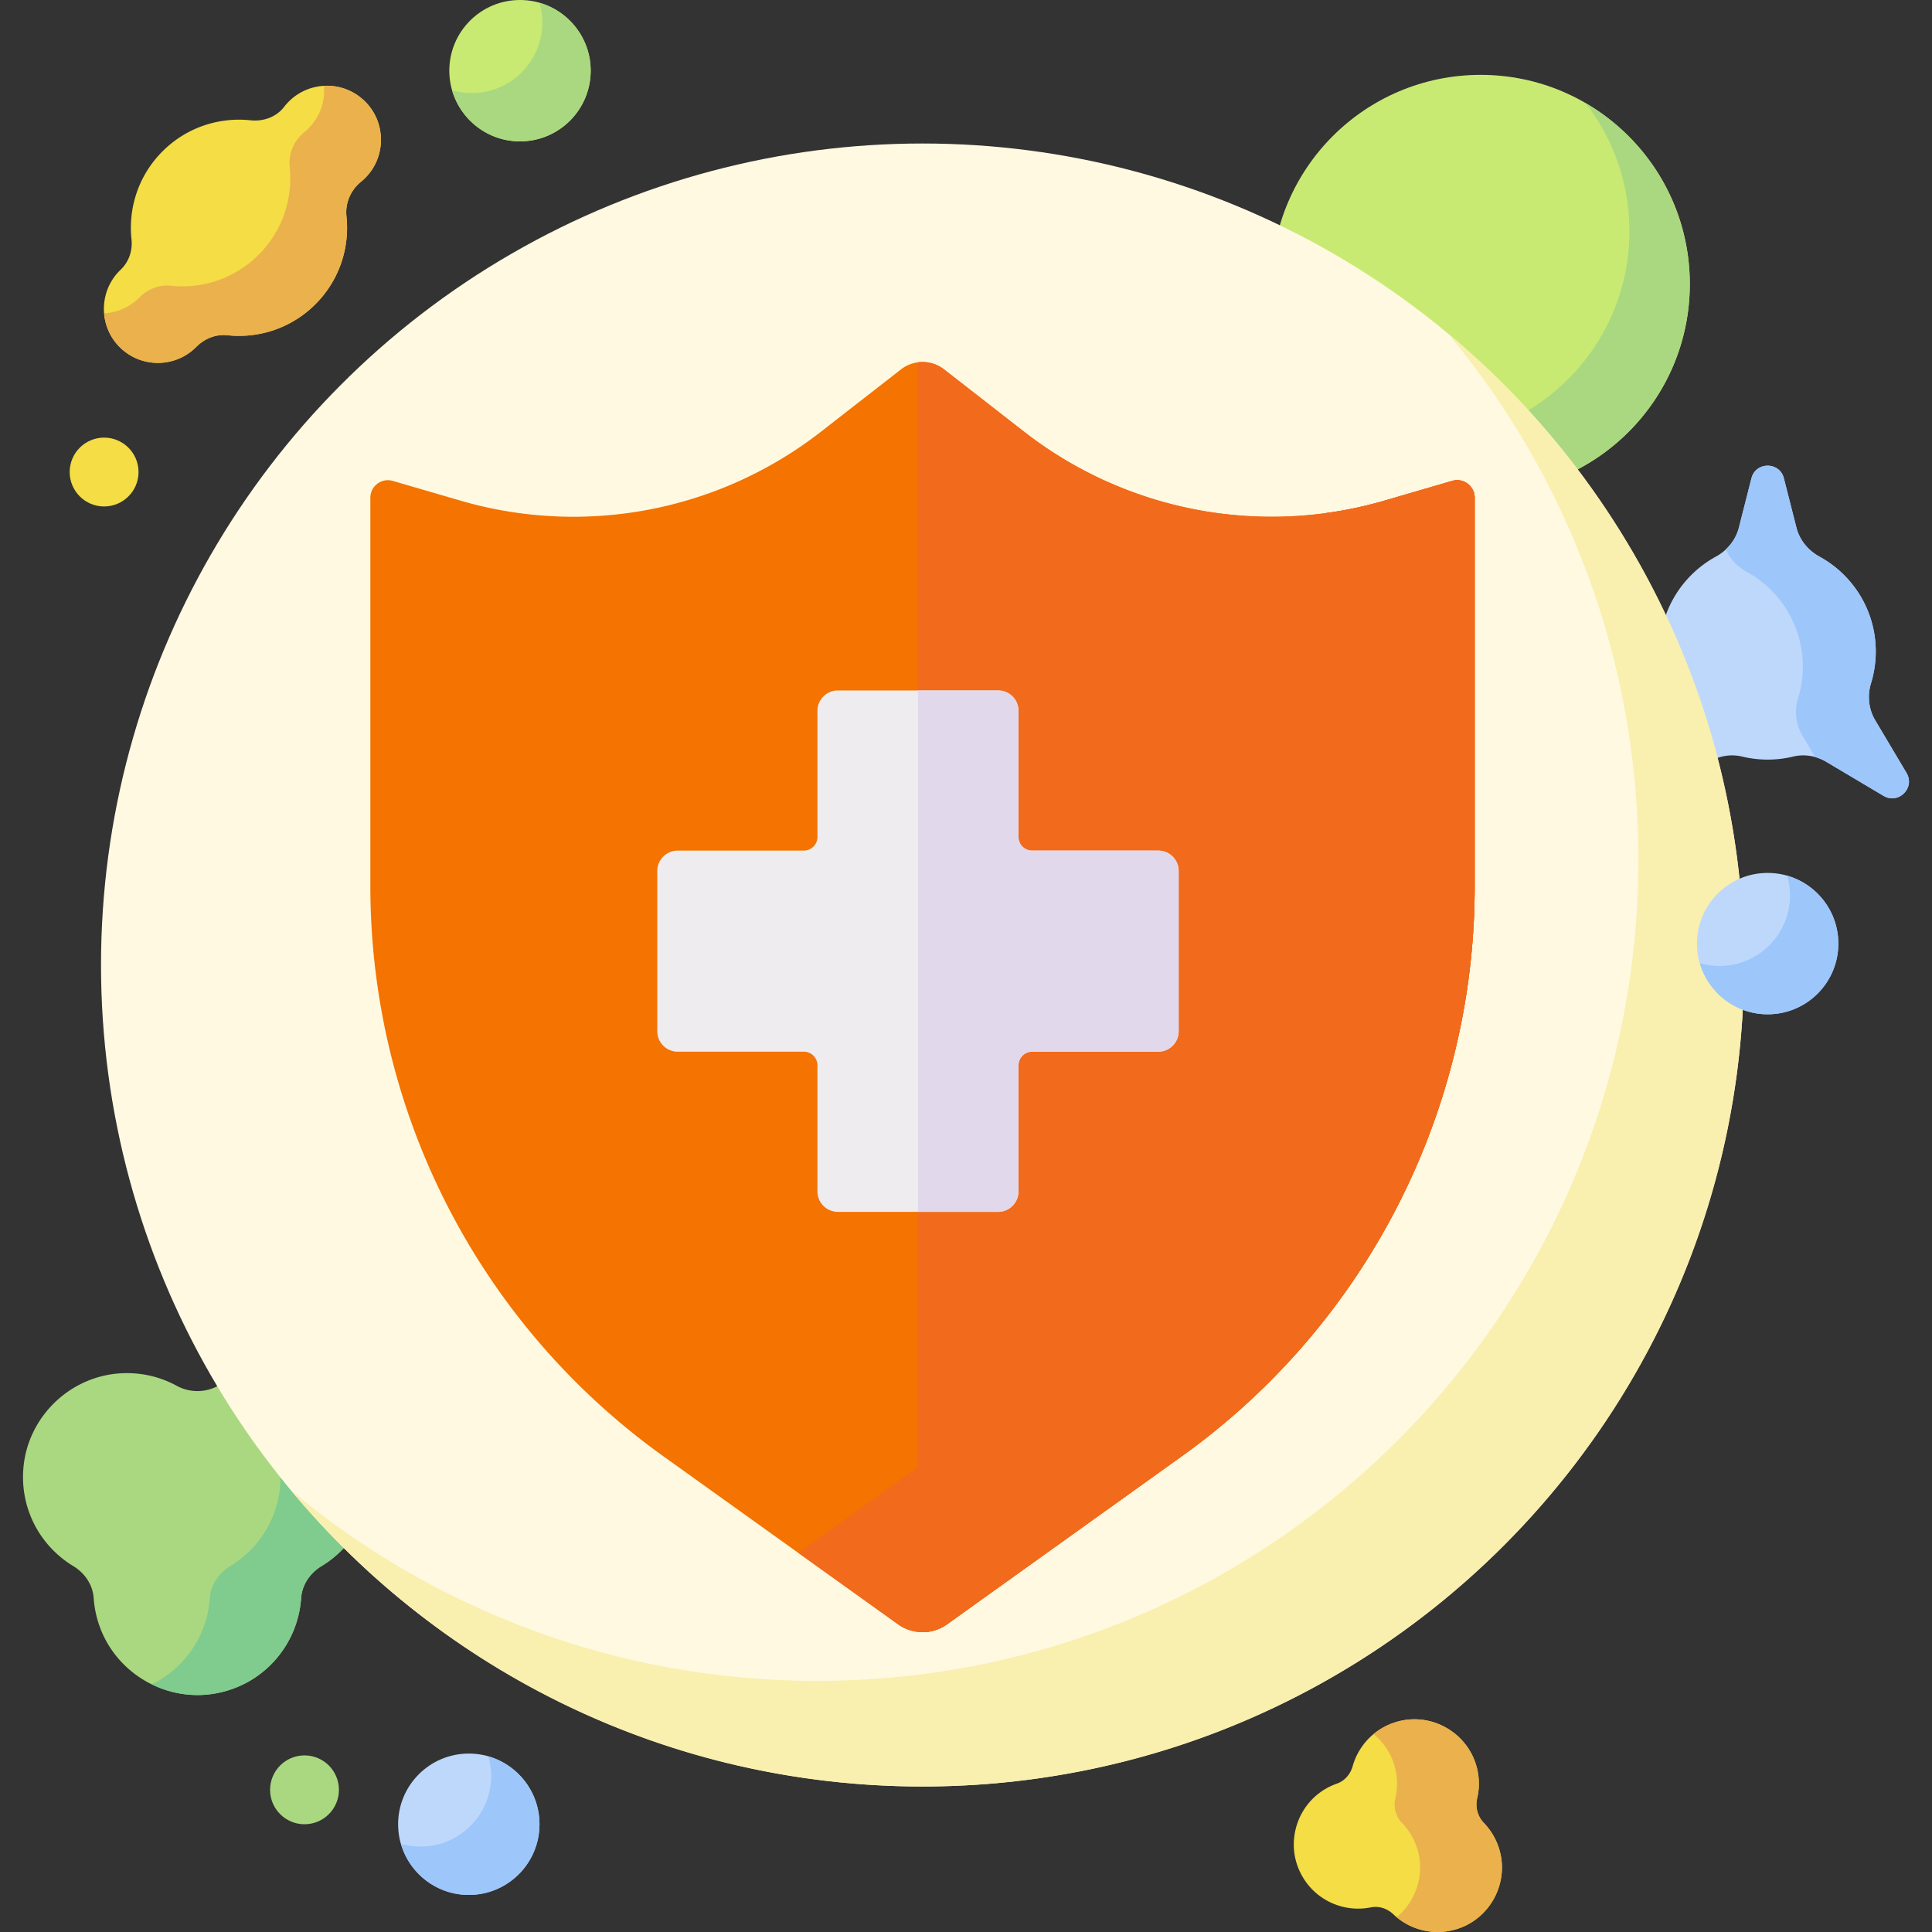 <svg xmlns="http://www.w3.org/2000/svg" version="1.1" xmlns:xlink="http://www.w3.org/1999/xlink" width="512" height="512" x="0" y="0" viewBox="0 0 512 512" style="enable-background:new 0 0 512 512" xml:space="preserve" class=""><rect x="0" y="0" width="512" height="512" fill="#333333" stroke="none"/><g><path fill="#aad880" d="M98.417 388.882c-1.205-13.349-12.184-24.04-25.558-24.926-5.464-.362-10.614.872-15.032 3.28a11.448 11.448 0 0 1-11.022 0c-4.418-2.408-9.568-3.642-15.032-3.28-13.373.886-24.351 11.576-25.557 24.924-1 11.064 4.55 20.923 13.21 26.153 3.034 1.832 5.16 4.938 5.401 8.474a27.83 27.83 0 0 0 1.672 7.763c4.556 12.322 17.497 19.783 30.441 17.539 13.042-2.262 22.028-13.06 22.861-25.281.242-3.546 2.373-6.662 5.415-8.501 8.655-5.231 14.199-15.086 13.201-26.145z" opacity="1" data-original="#aad880"></path><path fill="#80cb8e" d="M98.417 388.882c-1.205-13.349-12.184-24.04-25.558-24.926a27.473 27.473 0 0 0-13.999 2.762c8.405 4.138 14.487 12.435 15.365 22.164.998 11.059-4.546 20.914-13.2 26.145-3.042 1.839-5.173 4.954-5.415 8.501-.662 9.705-6.477 18.495-15.369 22.843 5.059 2.479 10.876 3.448 16.7 2.438 13.042-2.262 22.027-13.06 22.861-25.281.242-3.546 2.373-6.662 5.415-8.501 8.654-5.231 14.198-15.086 13.2-26.145z" opacity="1" data-original="#80cb8e"></path><path fill="#f4dd45" d="M387.011 510.899c7.766-2.906 12.345-11.208 10.682-19.331a16.99 16.99 0 0 0-4.42-8.43 7.083 7.083 0 0 1-1.806-6.575c.713-3.03.605-6.305-.507-9.505-2.72-7.833-10.896-12.63-19.057-11.162-6.764 1.217-11.736 6.143-13.437 12.167-.596 2.11-2.1 3.888-4.17 4.611a17.179 17.179 0 0 0-4.357 2.27c-6.604 4.737-8.935 13.68-5.474 21.034 3.486 7.41 11.401 11.001 18.828 9.495 2.155-.437 4.363.324 5.959 1.837 4.538 4.304 11.326 5.996 17.759 3.589z" opacity="1" data-original="#f4dd45"></path><path fill="#eab14d" d="M397.693 491.567a16.99 16.99 0 0 0-4.42-8.43 7.083 7.083 0 0 1-1.806-6.575c.712-3.03.605-6.305-.507-9.505-2.72-7.833-10.896-12.63-19.057-11.162a17.036 17.036 0 0 0-7.891 3.651c2.355 1.932 4.219 4.493 5.267 7.511a17.006 17.006 0 0 1 .507 9.505 7.082 7.082 0 0 0 1.806 6.575 17.006 17.006 0 0 1 4.42 8.43c1.28 6.254-1.149 12.603-5.874 16.526 4.509 3.718 10.846 5.061 16.873 2.806 7.766-2.907 12.345-11.208 10.682-19.332z" opacity="1" data-original="#eab14d"></path><path fill="#bed8fb" d="m505.249 204.836-8.304-13.971c-1.763-2.967-2.109-6.531-1.098-9.83a28.541 28.541 0 0 0 1.251-8.382c0-10.846-6.029-20.278-14.917-25.141-3.005-1.644-5.263-4.378-6.108-7.698l-3.323-13.064c-1.134-4.458-7.467-4.458-8.601 0l-3.323 13.064c-.845 3.32-3.103 6.054-6.108 7.698-8.888 4.863-14.917 14.295-14.917 25.141 0 2.917.439 5.731 1.251 8.382 1.011 3.3.666 6.864-1.098 9.83l-8.304 13.971c-2.35 3.954 2.128 8.432 6.082 6.082l15.196-9.032c2.641-1.57 5.793-2.108 8.78-1.385 2.162.523 4.42.801 6.743.801s4.581-.278 6.743-.801c2.987-.723 6.138-.185 8.78 1.385l15.196 9.032c3.952 2.35 8.429-2.128 6.079-6.082z" opacity="1" data-original="#bed8fb"></path><path fill="#9dc6fb" d="m505.249 204.836-8.304-13.971c-1.763-2.967-2.109-6.531-1.098-9.83a28.541 28.541 0 0 0 1.251-8.382c0-10.846-6.029-20.278-14.917-25.141-3.005-1.644-5.263-4.378-6.108-7.698l-3.323-13.064c-1.134-4.458-7.467-4.458-8.601 0l-3.323 13.064c-.571 2.245-1.8 4.212-3.458 5.765 1.096 2.517 3.035 4.591 5.486 5.932 8.888 4.863 14.917 14.295 14.917 25.141 0 2.917-.439 5.731-1.251 8.382-1.011 3.3-.666 6.864 1.098 9.83l3.432 5.773c1.017.287 2.002.7 2.923 1.248l15.196 9.032c3.953 2.351 8.431-2.127 6.08-6.081z" opacity="1" data-original="#9dc6fb"></path><circle cx="392.387" cy="75.268" r="55.43" fill="#c8ea73" opacity="1" data-original="#c8ea73" class=""></circle><path fill="#aad880" d="M420.185 27.32c7.282 9.381 11.629 21.155 11.629 33.95 0 30.613-24.817 55.43-55.43 55.43a55.155 55.155 0 0 1-27.798-7.482c10.14 13.064 25.983 21.48 43.801 21.48 30.613 0 55.43-24.817 55.43-55.43 0-20.479-11.114-38.351-27.632-47.948z" opacity="1" data-original="#aad880"></path><circle cx="244.476" cy="255.736" r="217.706" fill="#fff9e2" opacity="1" data-original="#fff9e2" class=""></circle><path fill="#f9efaf" d="M383.782 88.441c31.47 37.752 50.411 86.315 50.411 139.306 0 120.236-97.47 217.706-217.706 217.706-52.991 0-101.554-18.941-139.306-50.411 39.935 47.906 100.051 78.4 167.295 78.4 120.236 0 217.706-97.47 217.706-217.706 0-67.244-30.494-127.36-78.4-167.295z" opacity="1" data-original="#f9efaf" class=""></path><path fill="#f47301" d="m271.393 114.41-21.211-16.519a9.287 9.287 0 0 0-11.412 0l-21.211 16.519a106.793 106.793 0 0 1-95.498 18.272l-17.969-5.237c-2.971-.866-5.942 1.363-5.942 4.458v102.985a185.726 185.726 0 0 0 77.599 151.005l62.24 44.566a11.142 11.142 0 0 0 12.975 0l62.24-44.566a185.723 185.723 0 0 0 77.599-151.005V131.902c0-3.095-2.971-5.324-5.942-4.458l-17.969 5.237a106.791 106.791 0 0 1-95.499-18.271z" opacity="1" data-original="#e28086" class=""></path><path fill="#f26a1b" d="m384.861 127.445-17.969 5.237a106.85 106.85 0 0 1-15.399 3.278v79.93a185.726 185.726 0 0 1-77.599 151.005l-62.338 44.636 26.434 18.928a11.142 11.142 0 0 0 12.975 0l62.24-44.566a185.723 185.723 0 0 0 77.599-151.005V131.902c-.001-3.095-2.972-5.323-5.943-4.457z" opacity="1" data-original="#dd636e" class=""></path><path fill="#f26a1b" d="m384.861 127.445-17.969 5.237a106.793 106.793 0 0 1-95.498-18.272l-21.211-16.519a9.273 9.273 0 0 0-6.91-1.874v336.452a11.132 11.132 0 0 0 7.692-2.01l62.24-44.566a185.723 185.723 0 0 0 77.599-151.005V131.902c-.001-3.095-2.972-5.323-5.943-4.457z" opacity="1" data-original="#dd636e" class=""></path><path fill="#efecef" d="M306.947 225.421h-33.423a3.61 3.61 0 0 1-3.609-3.609v-33.423a5.413 5.413 0 0 0-5.413-5.413h-42.461a5.413 5.413 0 0 0-5.413 5.413v33.423a3.61 3.61 0 0 1-3.609 3.609h-33.423a5.413 5.413 0 0 0-5.413 5.413v42.461a5.413 5.413 0 0 0 5.413 5.413h33.423a3.61 3.61 0 0 1 3.609 3.609v33.423a5.413 5.413 0 0 0 5.413 5.413h42.461a5.413 5.413 0 0 0 5.413-5.413v-33.423a3.61 3.61 0 0 1 3.609-3.609h33.423a5.413 5.413 0 0 0 5.413-5.413v-42.461a5.412 5.412 0 0 0-5.413-5.413z" opacity="1" data-original="#efecef" class=""></path><path fill="#e2d8ec" d="M306.947 225.421h-33.423a3.61 3.61 0 0 1-3.609-3.609v-33.423a5.413 5.413 0 0 0-5.413-5.413h-21.23v138.178h21.23a5.413 5.413 0 0 0 5.413-5.413v-33.423a3.61 3.61 0 0 1 3.609-3.609h33.423a5.413 5.413 0 0 0 5.413-5.413v-42.461a5.412 5.412 0 0 0-5.413-5.414z" opacity="1" data-original="#e2d8ec" class=""></path><path fill="#f26a1b" d="m384.861 127.445-17.969 5.237a106.85 106.85 0 0 1-15.399 3.278v79.93a185.726 185.726 0 0 1-77.599 151.005l-30.621 21.926v43.649a11.132 11.132 0 0 0 7.692-2.01l62.24-44.566a185.723 185.723 0 0 0 77.599-151.005V131.902c-.001-3.095-2.972-5.323-5.943-4.457z" opacity="1" data-original="#da4a54" class=""></path><path fill="#f4dd45" d="M83.586 80.623c6.371-6.371 9.114-14.996 8.229-23.308-.371-3.489 1.125-6.937 3.85-9.146a14.478 14.478 0 0 0 2.459-2.556c3.888-5.171 3.76-12.506-.311-17.535-5.444-6.726-15.338-7.112-21.292-1.157-.449.449-.861.92-1.237 1.411-2.075 2.708-5.514 3.908-8.906 3.546-8.312-.885-16.937 1.858-23.308 8.229-6.377 6.377-9.115 15.011-8.222 23.33.319 2.968-.695 5.975-2.863 8.027a14.27 14.27 0 0 0-2.341 2.89c-3.206 5.203-2.72 12.031 1.22 16.703 5.482 6.501 15.215 6.809 21.1.924l.038-.038c2.184-2.201 5.174-3.429 8.257-3.098 8.317.893 16.951-1.845 23.327-8.222z" opacity="1" data-original="#f4dd45"></path><path fill="#eab14d" d="M97.814 28.079a14.297 14.297 0 0 0-11.953-5.328c.278 3.409-.638 6.906-2.775 9.749a14.511 14.511 0 0 1-2.459 2.556c-2.726 2.209-4.222 5.657-3.85 9.146.885 8.312-1.858 16.937-8.229 23.308-6.376 6.376-15.01 9.115-23.328 8.222-3.083-.331-6.073.897-8.257 3.098l-.038.038a14.264 14.264 0 0 1-9.335 4.169c.236 2.896 1.334 5.72 3.275 8.022 5.482 6.501 15.215 6.809 21.1.924l.038-.038c2.184-2.201 5.174-3.429 8.257-3.098 8.316.891 16.95-1.847 23.326-8.224 6.371-6.371 9.114-14.996 8.229-23.308-.371-3.489 1.125-6.937 3.85-9.146a14.478 14.478 0 0 0 2.459-2.556c3.888-5.17 3.76-12.505-.31-17.534z" opacity="1" data-original="#eab14d"></path><circle cx="137.805" cy="18.733" r="18.733" fill="#c8ea73" opacity="1" data-original="#c8ea73" class=""></circle><circle cx="124.238" cy="483.444" r="18.733" fill="#bed8fb" opacity="1" data-original="#bed8fb"></circle><path fill="#aad880" d="M142.99.743c.474 1.648.743 3.384.743 5.185 0 10.346-8.387 18.733-18.733 18.733-1.801 0-3.537-.269-5.185-.743 2.251 7.821 9.445 13.548 17.99 13.548 10.346 0 18.733-8.387 18.733-18.733 0-8.545-5.727-15.739-13.548-17.99z" opacity="1" data-original="#aad880"></path><path fill="#9dc6fb" d="M129.423 465.454c.474 1.648.743 3.384.743 5.185 0 10.346-8.387 18.733-18.733 18.733-1.801 0-3.537-.269-5.185-.743 2.251 7.821 9.445 13.548 17.99 13.548 10.346 0 18.733-8.387 18.733-18.733 0-8.545-5.727-15.739-13.548-17.99z" opacity="1" data-original="#9dc6fb"></path><circle cx="468.449" cy="250.065" r="18.733" fill="#bed8fb" opacity="1" data-original="#bed8fb"></circle><path fill="#9dc6fb" d="M473.635 232.075c.474 1.648.743 3.384.743 5.185 0 10.346-8.387 18.733-18.733 18.733-1.801 0-3.537-.269-5.185-.743 2.251 7.821 9.445 13.548 17.99 13.548 10.346 0 18.733-8.387 18.733-18.733-.001-8.545-5.728-15.74-13.548-17.99z" opacity="1" data-original="#9dc6fb"></path><circle cx="80.697" cy="474.321" r="9.123" fill="#aad880" opacity="1" data-original="#aad880"></circle><circle cx="27.589" cy="125.095" r="9.123" fill="#f4dd45" opacity="1" data-original="#f4dd45"></circle></g></svg>